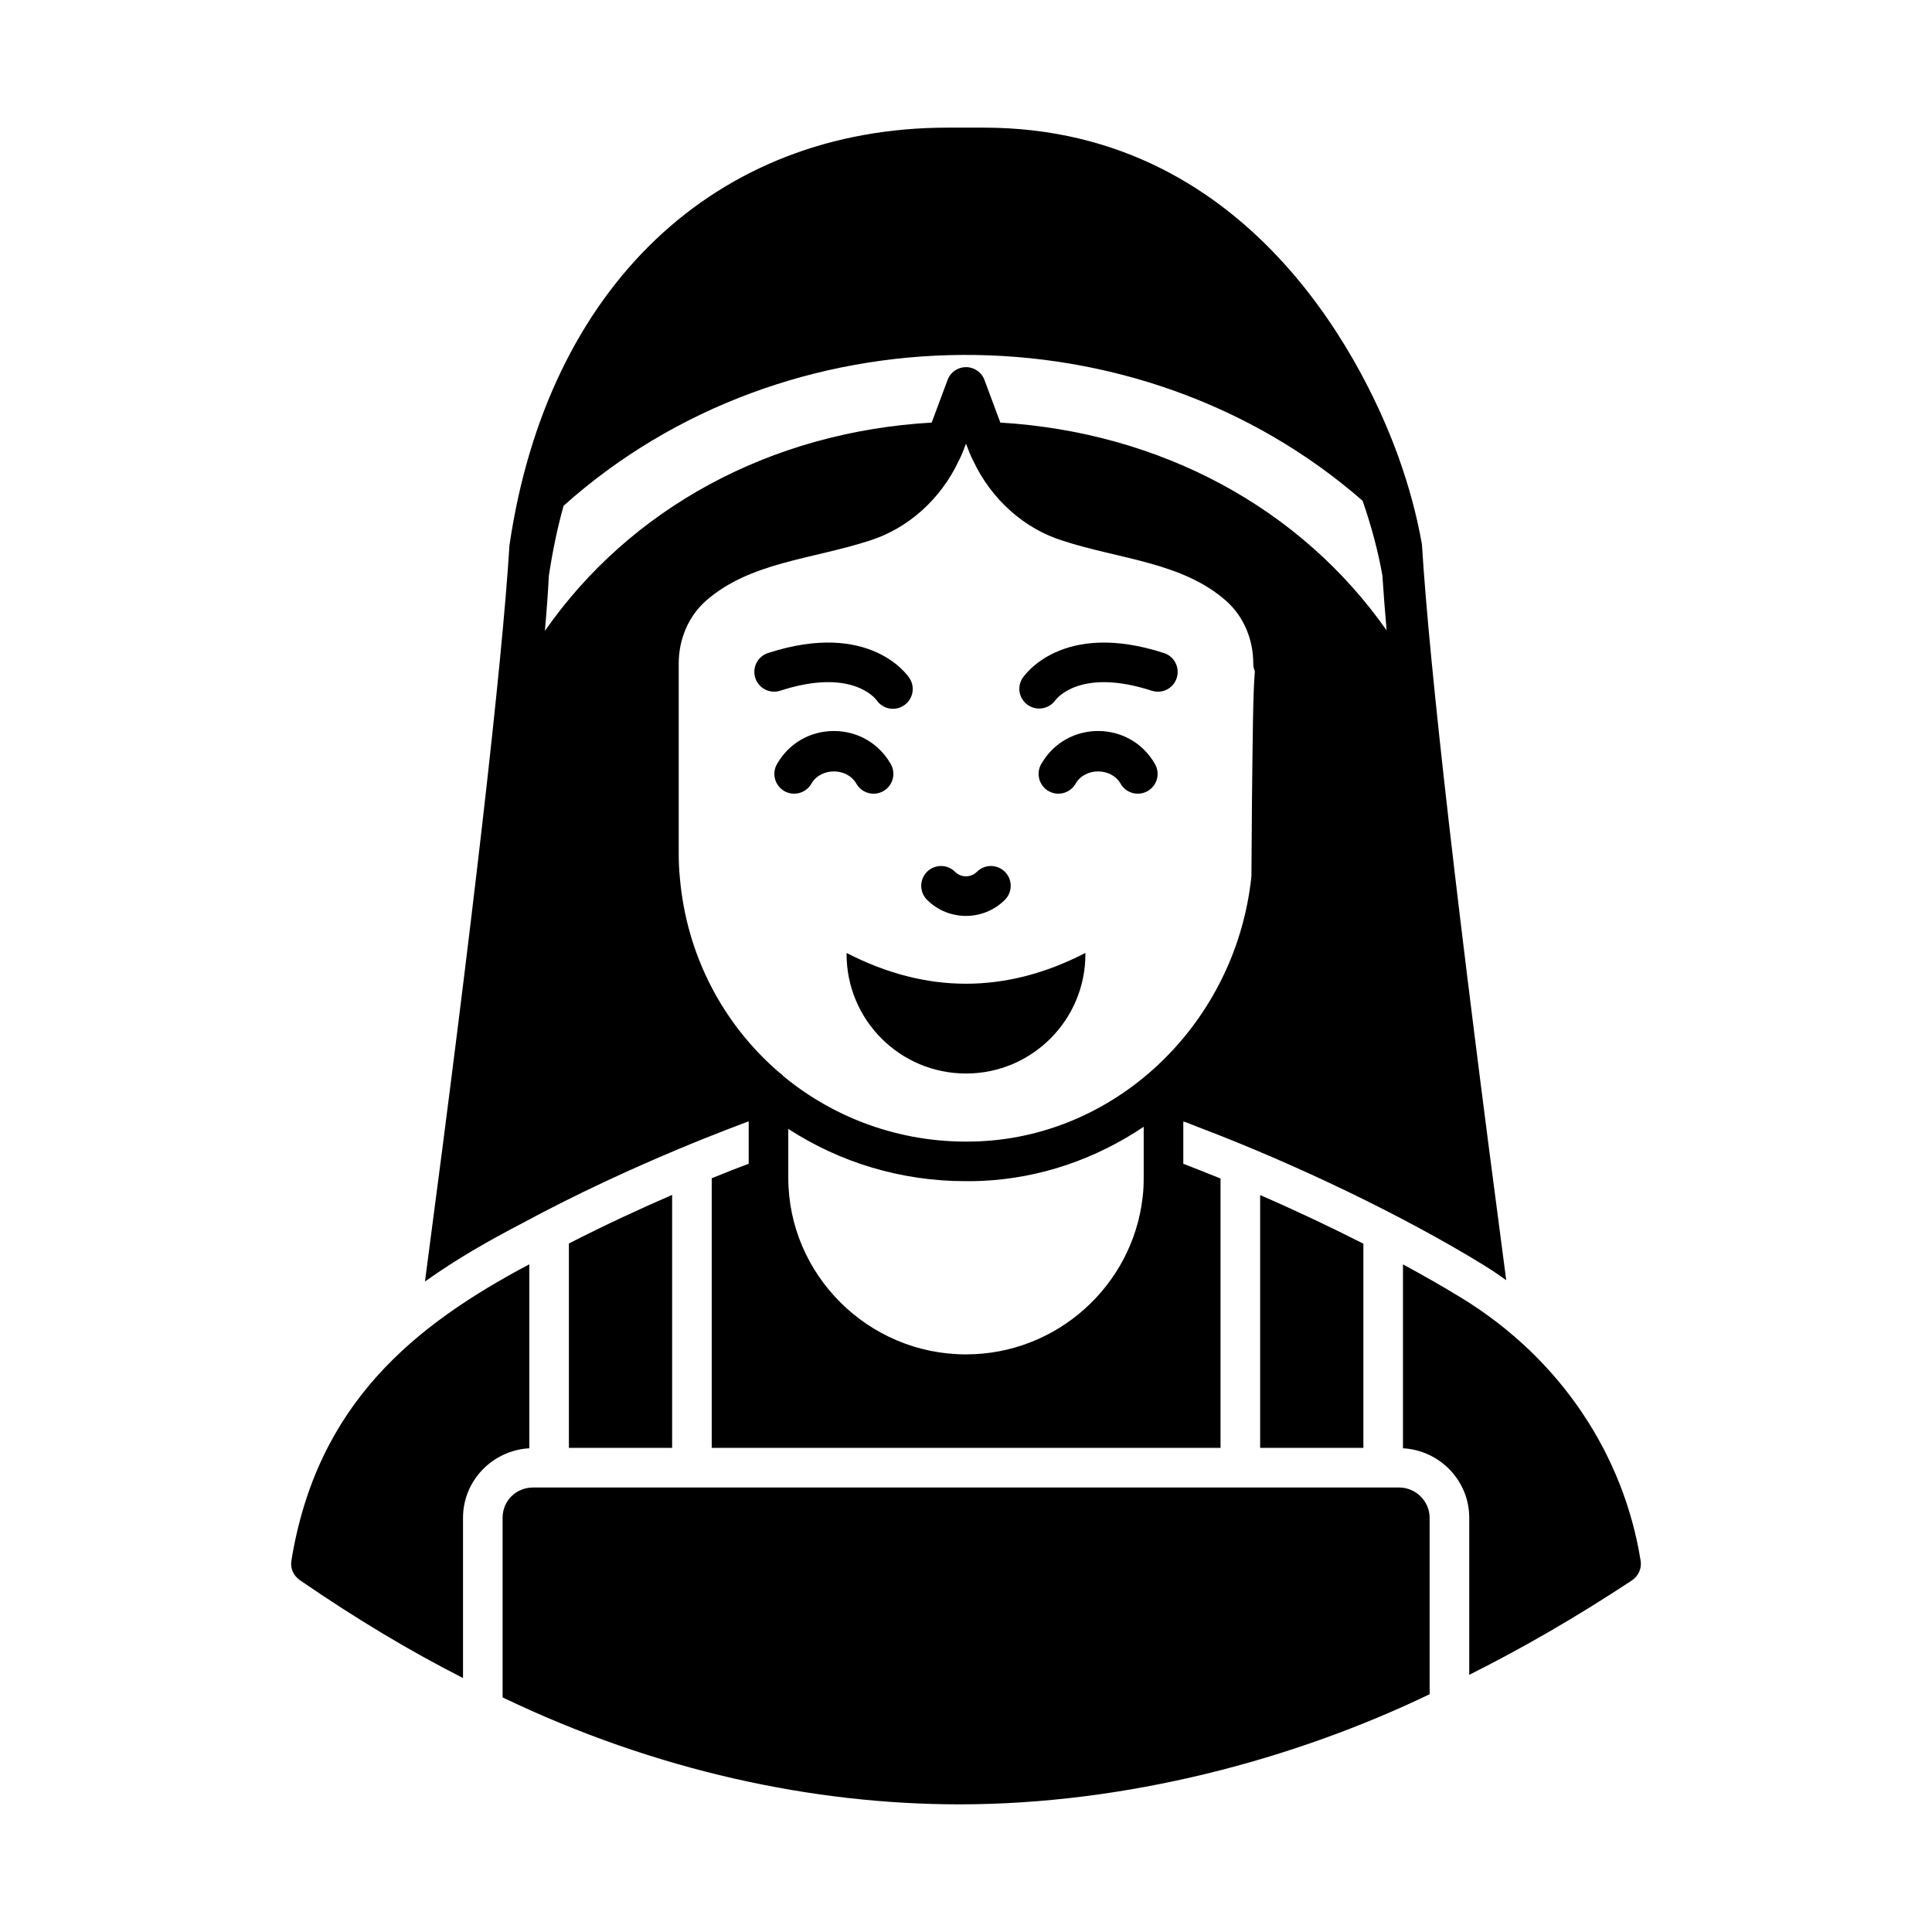 <?xml version="1.0" encoding="UTF-8"?>
<!-- Uploaded to: ICON Repo, www.iconrepo.com, Generator: ICON Repo Mixer Tools -->
<svg fill="#000000" width="800px" height="800px" version="1.1" viewBox="144 144 512 512" xmlns="http://www.w3.org/2000/svg">
 <g>
  <path d="m410.31 382.46c2.051-2.051 2.051-5.371 0-7.422s-5.371-2.051-7.422 0c-1.598 1.605-4.191 1.598-5.793 0-2.051-2.051-5.371-2.051-7.422 0s-2.051 5.371 0 7.422c5.684 5.688 14.949 5.691 20.637 0z"/>
  <path d="m370.95 351.69c1.441 2.531 4.656 3.387 7.156 1.957 2.519-1.434 3.394-4.641 1.957-7.156-3.125-5.488-8.766-8.766-15.078-8.766s-11.953 3.277-15.078 8.766c-1.438 2.519-0.559 5.723 1.957 7.156 2.504 1.43 5.719 0.559 7.156-1.957 2.481-4.34 9.457-4.34 11.93 0z"/>
  <path d="m419.93 346.49c-1.438 2.519-0.559 5.723 1.957 7.156 2.504 1.43 5.715 0.559 7.156-1.957 2.473-4.34 9.449-4.34 11.926 0 0.969 1.699 2.738 2.648 4.562 2.648 0.883 0 1.777-0.223 2.598-0.691 2.519-1.434 3.394-4.641 1.957-7.156-6.656-11.684-23.492-11.695-30.156 0z"/>
  <path d="m376.29 329.54c1.016 1.488 2.664 2.301 4.348 2.301 0.984 0 1.977-0.273 2.859-0.852 2.43-1.582 3.117-4.832 1.535-7.262-0.41-0.637-10.441-15.453-37.5-6.664-2.758 0.898-4.266 3.859-3.367 6.613 0.895 2.754 3.848 4.258 6.613 3.367 18.793-6.098 25.137 1.988 25.512 2.496z"/>
  <path d="m452.47 317.07c-27.059-8.797-37.09 6.027-37.5 6.664-1.555 2.387-0.883 5.523 1.465 7.133 0.891 0.613 1.914 0.906 2.93 0.906 1.656 0 3.301-0.777 4.336-2.215 0.258-0.352 6.555-8.676 25.527-2.508 2.777 0.898 5.719-0.613 6.613-3.367 0.895-2.758-0.613-5.715-3.371-6.613z"/>
  <path d="m368.35 396.54v0.305c0 17.477 14.168 31.648 31.648 31.648 17.477 0 31.648-14.168 31.648-31.648v-0.305c-21.105 10.879-42.199 10.879-63.297 0z"/>
  <path d="m342.27 441.21c0.07 0 0.07 0 0.141-0.07v11.266c-2.309 0.84-5.668 2.168-9.797 3.848v71.441h134.84v-71.371c-3.289-1.328-6.578-2.66-9.867-3.918v-11.195c0.07 0.07 0.141 0.07 0.211 0.07l0.488 0.137c0.84 0.352 1.891 0.699 3.219 1.262 26.379 10.008 54.578 23.652 75.363 36.387 2.168 1.328 4.269 2.731 6.297 4.199-12.805-96.633-20.293-161.99-22.32-194.74 0-0.141-0.07-0.352-0.07-0.559-1.328-7.488-3.43-15.254-6.227-23.02-7.348-20.438-37.02-87.121-109.86-87.121h-9.516c-61.648 0-106.15 42.266-116.16 110.7-1.961 31.77-9.656 99.012-22.391 195.09 8.328-5.949 17.074-10.914 25.68-15.395 30.023-16.234 58.715-26.473 59.965-27.008zm104.82 14.902c0 1.75-0.07 3.5-0.281 5.18-2.66 23.371-22.672 41.633-46.812 41.633-25.98 0-47.094-21.141-47.094-46.812v-12.945c13.574 8.816 29.738 13.855 47.023 13.855 1.398 0 2.797 0 4.199-0.07 15.676-0.699 30.367-5.879 42.965-14.344zm28.691-99.504-0.141 19.594c-3.988 38.414-34.918 68.574-72.004 70.254-19.664 0.91-37.996-5.668-52.059-17.285-0.281-0.352-0.629-0.629-0.98-0.91-0.07 0-0.141 0-0.141-0.07-14.695-12.664-24.562-30.859-26.309-51.852-0.211-2.098-0.281-4.129-0.281-6.297v-50.172c0-6.508 2.59-12.523 7.137-16.582 11.641-10.336 28.402-11.086 43.453-16.023 10.215-3.219 18.824-10.984 23.582-21.062 0.805-1.508 1.316-2.977 1.961-4.617 0.633 1.617 1.152 3.106 1.961 4.617 4.758 10.078 13.363 17.844 23.582 21.062 15.105 4.957 31.805 5.68 43.453 16.023 4.547 4.059 7.137 10.078 7.137 16.582 0 0.699 0.141 1.398 0.418 2.031-0.492 5.879-0.562 16.234-0.77 34.707zm-186.34-59.965c0.98-6.438 2.238-12.664 3.918-18.613 59.152-52.961 152.3-53.188 211.74-1.328 2.309 6.648 4.129 13.434 5.246 19.801 0.285 4.199 0.633 9.027 1.121 14.555-22.672-32.328-59.688-52.48-102.37-55.07l-4.195-11.266c-0.77-2.098-2.731-3.43-4.898-3.43s-4.129 1.328-4.898 3.43l-4.199 11.266c-42.684 2.449-79.84 22.672-102.51 55.211 0.488-5.457 0.84-10.355 1.051-14.555z"/>
  <path d="m505.31 527.7v-54.109c-8.559-4.348-17.777-8.719-27.359-12.883v66.988z"/>
  <path d="m284.27 479.05c-30.453 16.148-56.266 36.871-63.047 78.527-0.352 2.031 0.559 3.988 2.238 5.18 15.07 10.352 29.211 18.805 43.242 25.938v-42.449c0-9.863 7.797-17.883 17.566-18.438z"/>
  <path d="m514.75 538.2h-229.44c-4.547 0-8.117 3.5-8.117 8.047v47.582c40.715 19.543 82.465 28.34 121.05 28.34 44.273 0 88.582-11.852 124.62-29.18v-46.742c0-4.406-3.637-8.047-8.117-8.047z"/>
  <path d="m322.12 527.7v-67.039c-8.043 3.481-17.457 7.809-27.355 12.875v54.164z"/>
  <path d="m578.78 557.58c-4.477-27.988-21.133-53.461-47.371-69.555-4.664-2.856-9.918-5.871-15.605-8.949v48.73c9.766 0.555 17.562 8.57 17.562 18.438v41.602c14.129-7.066 28.641-15.465 43.105-25.02 1.75-1.188 2.66-3.215 2.309-5.246z"/>
 </g>
</svg>